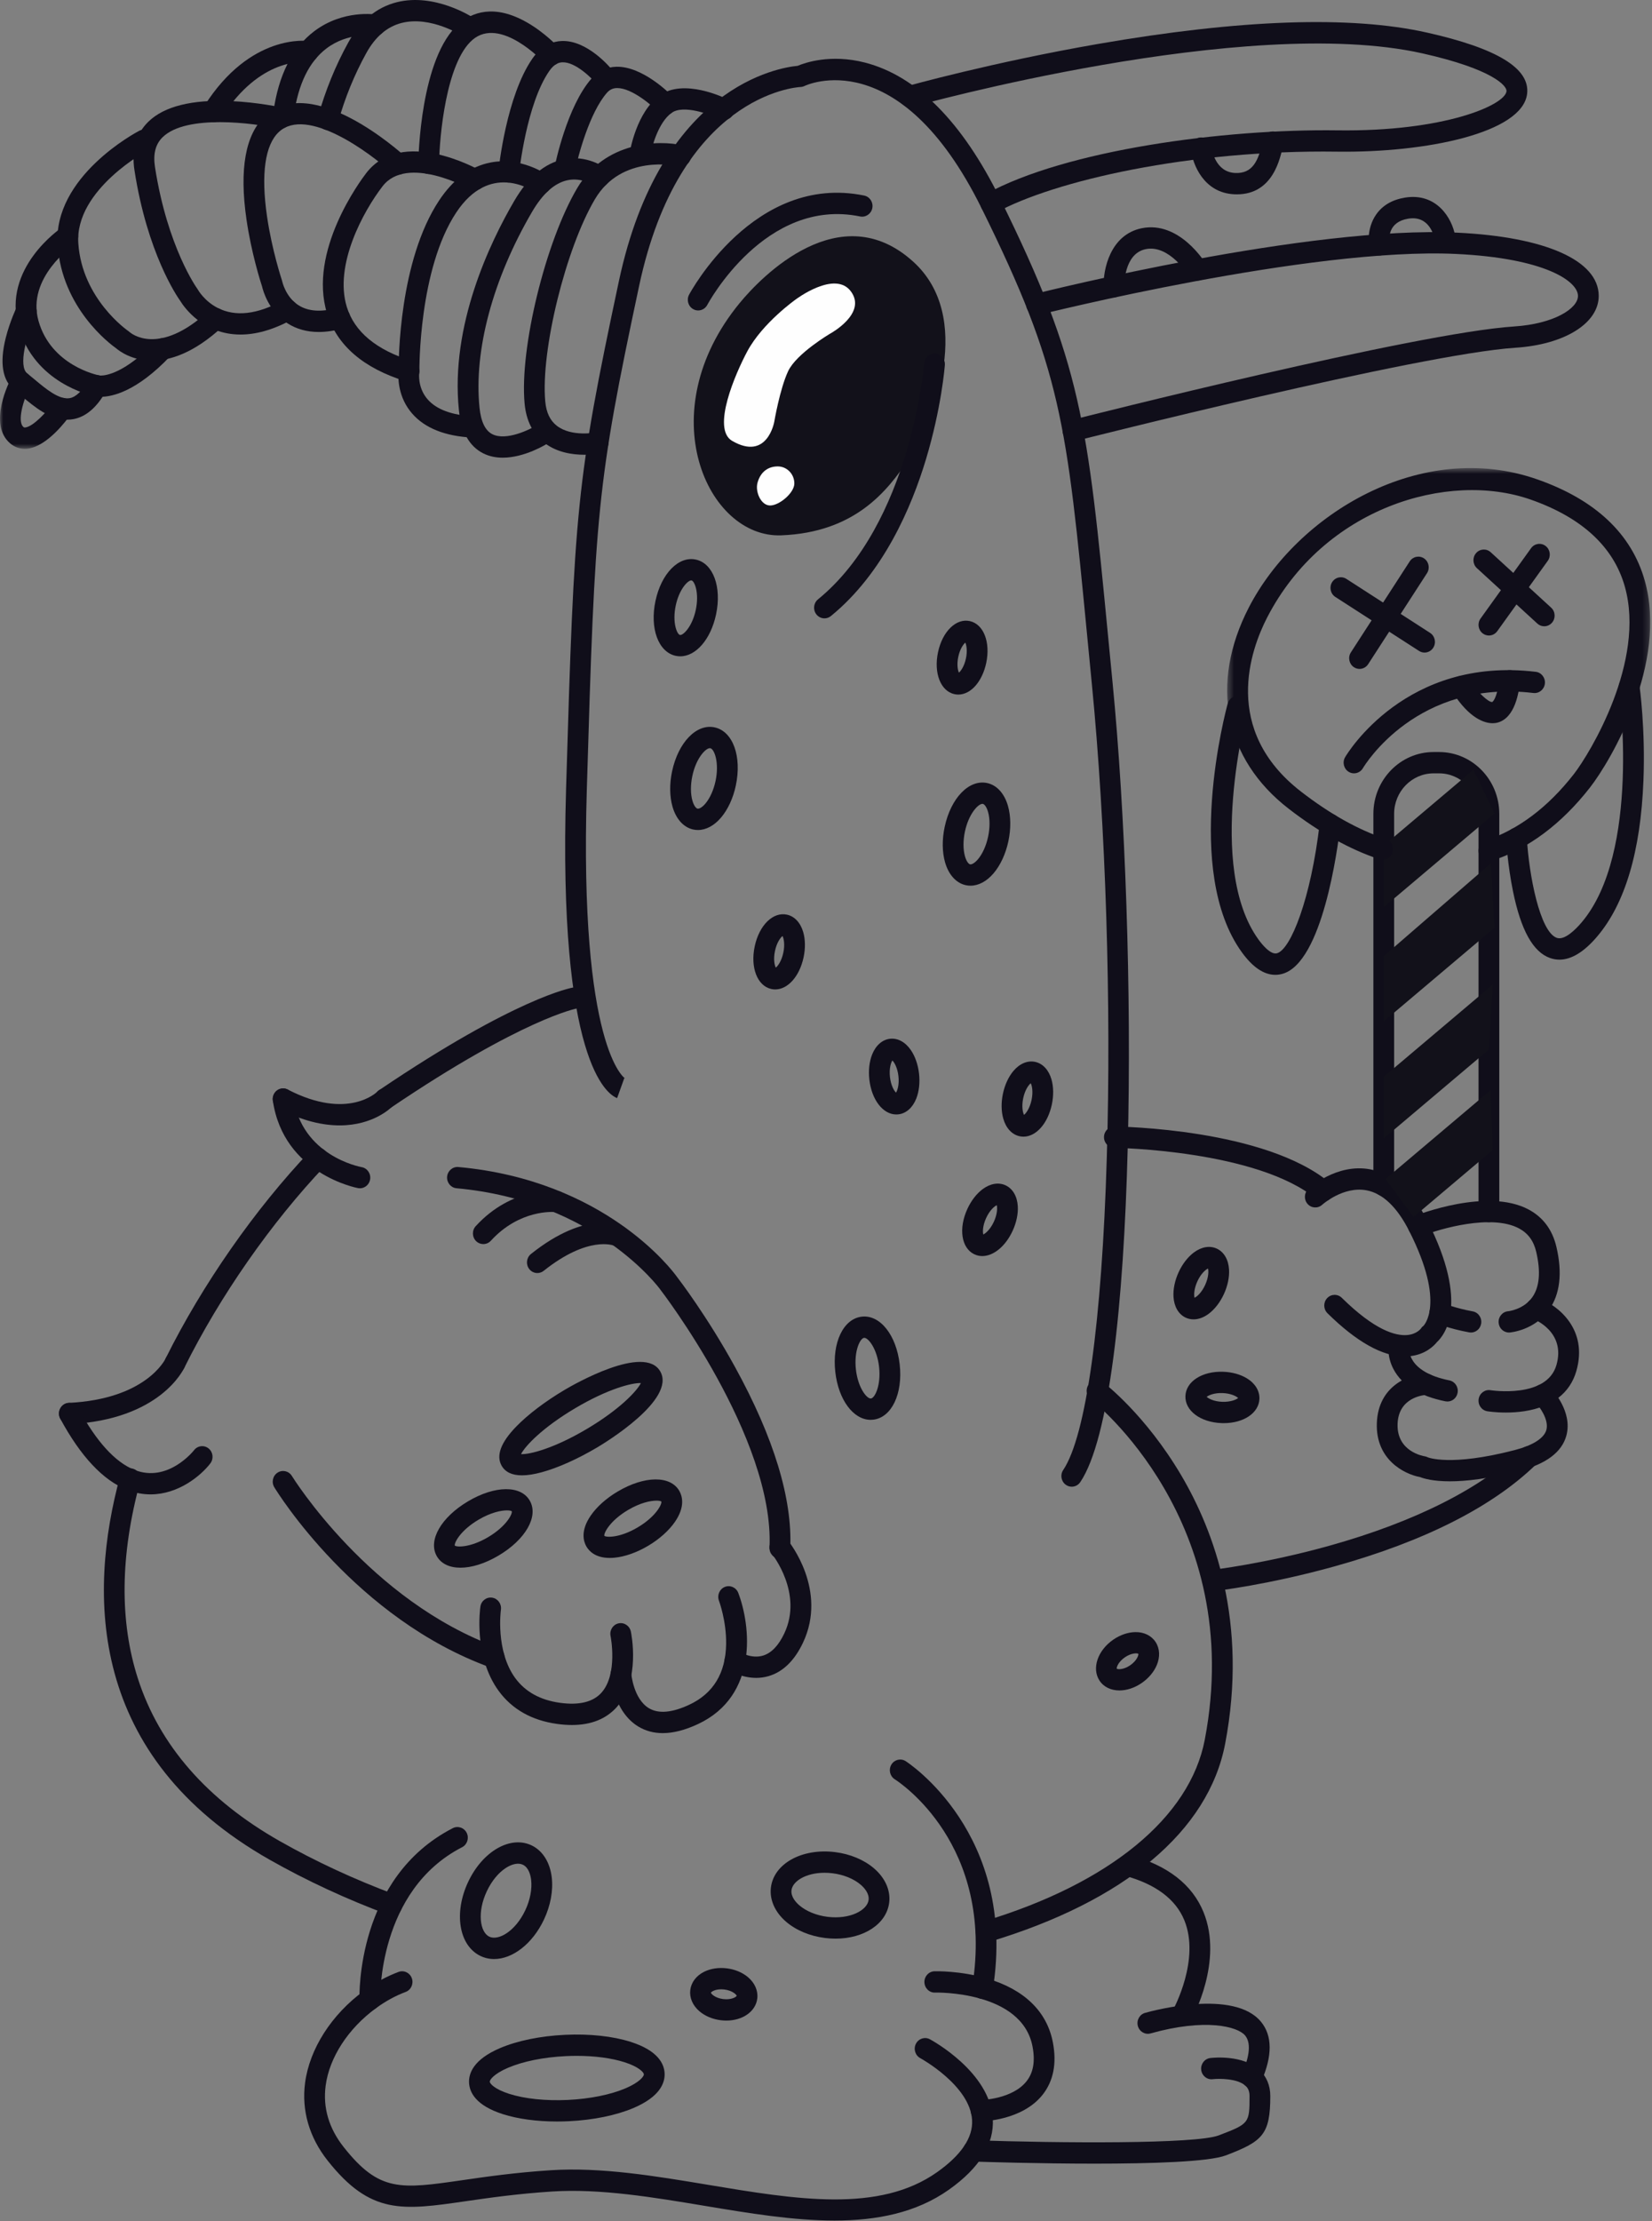 <?xml version="1.0" encoding="UTF-8"?> <svg xmlns="http://www.w3.org/2000/svg" xmlns:xlink="http://www.w3.org/1999/xlink" width="259px" height="348px" viewBox="0 0 259 348"><rect x="0" y="0" width="259" height="348" fill="#808080" stroke="none"/> <!-- Generator: Sketch 50.2 (55047) - http://www.bohemiancoding.com/sketch --> <title>Page 1</title> <desc>Created with Sketch.</desc> <defs> <polygon id="path-1" points="0 0.129 11.356 0.129 11.356 12.289 0 12.289"></polygon> <polygon id="path-3" points="0.423 0.611 66.751 0.611 66.751 62.228 0.423 62.228"></polygon> </defs> <g id="Page-1" stroke="none" stroke-width="1" fill="none" fill-rule="evenodd"> <g id="Project5_sketchy_sketch" transform="translate(-982, -4570)"> <g id="Page-1" transform="translate(982, 4570)"> <path d="M115.969,47.475 C119.334,43.383 131.7,30.578 143.192,41.018 C152.628,49.59 146.679,65.57 142.433,71.966 C139.183,76.862 134.082,83.432 122.477,83.878 C110.872,84.323 101.869,64.619 115.969,47.475" id="Fill-1" fill="#12111A"></path> <path d="M124.754,46.918 C124.754,46.918 130.936,42.242 133.431,45.694 C135.926,49.144 130.177,52.261 130.177,52.261 C130.177,52.261 124.863,55.379 123.561,58.161 C122.26,60.945 121.392,66.066 121.392,66.066 C121.392,66.066 120.327,72.301 114.776,69.072 C111.522,67.179 115.328,58.467 117.162,55.045 C119.548,50.592 124.754,46.918 124.754,46.918" id="Fill-3" fill="#FEFEFE"></path> <path d="M124.537,75.751 C124.537,77.226 122.179,79.202 120.742,79.202 C119.304,79.202 118.373,77.06 118.762,75.639 C119.25,73.859 120.497,73.079 121.934,73.079 C123.372,73.079 124.537,74.275 124.537,75.751" id="Fill-5" fill="#FEFEFE"></path> <path d="M129.259,96.886 C128.78,96.886 128.305,96.669 127.984,96.254 C127.426,95.532 127.543,94.482 128.246,93.908 C142.816,82.03 144.871,57.184 144.89,56.934 C144.961,56.015 145.744,55.325 146.639,55.401 C147.535,55.473 148.204,56.276 148.134,57.196 C148.114,57.465 147.602,63.894 145.174,71.958 C142.915,79.463 138.495,89.817 130.27,96.524 C129.971,96.767 129.614,96.886 129.259,96.886" id="Fill-7" fill="#100E1A"></path> <path d="M109.46,48.643 C109.2,48.643 108.935,48.579 108.691,48.443 C107.9,48.006 107.603,46.996 108.028,46.183 C108.129,45.992 118.232,27.101 135.486,30.641 C136.366,30.822 136.938,31.702 136.762,32.606 C136.585,33.511 135.724,34.096 134.847,33.917 C119.972,30.858 110.983,47.595 110.894,47.765 C110.599,48.325 110.039,48.643 109.46,48.643" id="Fill-9" fill="#100E1A"></path> <path d="M168.028,232.941 C167.709,232.941 167.387,232.845 167.105,232.645 C166.365,232.121 166.18,231.081 166.691,230.322 C170.267,225.01 172.758,207.153 173.524,181.33 C174.241,157.238 173.365,129.525 171.183,107.2 C170.94,104.714 170.712,102.352 170.494,100.103 C167.209,66.075 166.429,57.99 153.889,32.622 C140.937,6.42 126.304,13.389 126.155,13.462 C125.954,13.563 125.735,13.62 125.51,13.63 C124.746,13.67 106.555,14.965 100.205,44.78 C93.56,75.976 93.303,80.036 91.999,123.783 C90.791,164.278 97.928,168.933 98.001,168.976 C97.922,168.93 97.877,168.921 97.877,168.921 L96.752,172.055 C95.192,171.465 87.473,166.36 88.746,123.681 C90.059,79.646 90.319,75.558 97.026,44.067 C103.553,13.425 122.244,10.573 125.046,10.317 C126.187,9.834 130.219,8.418 135.6,9.804 C143.704,11.89 150.833,19.058 156.79,31.111 C169.606,57.038 170.481,66.091 173.733,99.773 C173.95,102.022 174.177,104.382 174.42,106.866 C178.425,147.833 178.453,218.725 169.368,232.22 C169.052,232.689 168.544,232.941 168.028,232.941" id="Fill-11" fill="#100E1A"></path> <path d="M130.824,347.921 C124.301,347.921 117.341,346.762 110.494,345.621 C102.422,344.276 94.075,342.886 86.571,343.371 C81.047,343.73 76.606,344.373 73.038,344.889 C63.101,346.329 58.112,347.05 51.366,338.528 C48.482,334.884 47.259,330.669 47.831,326.337 C48.533,321.026 51.975,315.643 57.041,311.939 C58.785,310.663 60.617,309.663 62.484,308.965 C63.328,308.651 64.263,309.096 64.569,309.963 C64.877,310.829 64.442,311.787 63.597,312.103 C62.005,312.698 60.435,313.558 58.929,314.659 C54.582,317.838 51.638,322.372 51.056,326.785 C50.602,330.229 51.555,333.47 53.892,336.422 C59.478,343.479 62.78,343.001 72.584,341.582 C76.207,341.057 80.717,340.404 86.366,340.038 C94.237,339.53 102.766,340.949 111.016,342.324 C124.797,344.621 137.814,346.789 146.932,340.331 C150.721,337.646 152.562,334.902 152.403,332.172 C152.088,326.758 144.358,322.519 144.28,322.476 C143.486,322.048 143.179,321.038 143.597,320.222 C144.015,319.407 144.995,319.093 145.791,319.519 C146.176,319.726 155.217,324.669 155.65,331.962 C155.886,335.942 153.575,339.683 148.78,343.079 C143.639,346.72 137.458,347.921 130.824,347.921" id="Fill-13" fill="#100E1A"></path> <path d="M153.821,332.376 C152.931,332.376 152.205,331.641 152.195,330.725 C152.184,329.804 152.903,329.049 153.799,329.037 C153.851,329.036 158.708,328.924 160.941,326.095 C162.011,324.739 162.318,322.958 161.878,320.651 C160.209,311.899 146.739,312.191 146.601,312.203 C145.712,312.253 144.954,311.504 144.928,310.582 C144.902,309.66 145.61,308.891 146.508,308.865 C146.671,308.86 150.549,308.76 154.729,309.986 C160.571,311.699 164.147,315.165 165.07,320.009 C165.7,323.309 165.157,326.069 163.458,328.212 C160.251,332.256 154.1,332.373 153.84,332.376 L153.821,332.376 Z" id="Fill-15" fill="#100E1A"></path> <path d="M154.041,313.194 C153.954,313.194 153.865,313.187 153.776,313.172 C152.889,313.022 152.289,312.163 152.434,311.253 C155.998,288.985 140.926,279.19 140.282,278.784 C139.518,278.302 139.278,277.274 139.746,276.489 C140.215,275.703 141.212,275.454 141.978,275.933 C142.154,276.043 159.574,287.243 155.645,311.795 C155.514,312.613 154.824,313.194 154.041,313.194" id="Fill-17" fill="#100E1A"></path> <path d="M60.331,173.876 C59.802,173.876 59.284,173.611 58.971,173.124 C58.477,172.354 58.684,171.318 59.435,170.811 C80.958,156.258 89.627,154.756 89.985,154.7 C90.873,154.559 91.704,155.184 91.841,156.095 C91.979,157.006 91.37,157.859 90.482,158 C90.408,158.013 81.958,159.581 61.225,173.6 C60.949,173.786 60.638,173.876 60.331,173.876" id="Fill-19" fill="#100E1A"></path> <path d="M27.451,215.204 C27.203,215.204 26.95,215.145 26.713,215.021 C25.913,214.602 25.595,213.596 26.003,212.774 C31.726,201.266 39.982,189.436 48.654,180.318 C49.282,179.657 50.312,179.645 50.955,180.289 C51.598,180.933 51.611,181.99 50.983,182.65 C42.53,191.537 34.481,203.071 28.902,214.293 C28.614,214.871 28.044,215.204 27.451,215.204" id="Fill-21" fill="#100E1A"></path> <path d="M61.447,300.115 C61.263,300.115 61.077,300.083 60.893,300.015 C54.331,297.573 48.074,294.675 42.298,291.401 C13.773,275.229 13.793,249.78 18.832,231.277 C19.074,230.388 19.973,229.869 20.837,230.119 C21.703,230.366 22.208,231.288 21.966,232.176 C18.837,243.665 18.724,254.049 21.632,263.041 C25.002,273.464 32.484,282.021 43.871,288.477 C49.499,291.668 55.599,294.493 62.002,296.875 C62.847,297.189 63.283,298.147 62.977,299.014 C62.737,299.693 62.113,300.115 61.447,300.115" id="Fill-23" fill="#100E1A"></path> <path d="M154.601,304.34 C153.896,304.34 153.248,303.866 153.041,303.137 C152.788,302.252 153.283,301.325 154.146,301.067 C173.894,295.146 186.555,284.765 188.884,272.585 C195.428,238.358 171.264,219.451 171.018,219.265 C170.298,218.714 170.148,217.669 170.682,216.929 C171.218,216.188 172.237,216.034 172.956,216.582 C173.225,216.786 179.609,221.697 185.188,231.149 C190.334,239.867 195.707,254.244 192.077,273.228 C189.467,286.873 176.321,297.897 155.058,304.271 C154.906,304.318 154.752,304.34 154.601,304.34" id="Fill-25" fill="#100E1A"></path> <path d="M57.984,314.969 C57.111,314.969 56.388,314.257 56.359,313.354 C56.334,312.575 55.914,294.179 70.99,286.441 C71.794,286.031 72.771,286.364 73.173,287.188 C73.575,288.014 73.249,289.016 72.446,289.429 C59.215,296.219 59.606,313.074 59.611,313.243 C59.641,314.165 58.937,314.937 58.039,314.968 C58.02,314.969 58.002,314.969 57.984,314.969" id="Fill-27" fill="#100E1A"></path> <path d="M122.269,244.223 C122.244,244.223 122.218,244.222 122.192,244.221 C121.295,244.178 120.601,243.396 120.643,242.475 C121.425,225.328 103.686,202.263 103.506,202.032 C103.493,202.014 103.479,201.994 103.465,201.976 C103.368,201.841 93.304,188.152 71.574,186.179 C70.68,186.097 70.019,185.287 70.097,184.368 C70.177,183.45 70.97,182.773 71.861,182.852 C94.836,184.938 105.388,199.029 106.071,199.976 C106.449,200.465 110.864,206.229 115.248,214.206 C121.34,225.288 124.248,234.852 123.893,242.631 C123.853,243.525 123.133,244.223 122.269,244.223" id="Fill-29" fill="#100E1A"></path> <path d="M77.485,261.38 C77.306,261.38 77.123,261.35 76.945,261.285 C55.767,253.637 43.519,233.872 43.008,233.035 C42.531,232.254 42.761,231.224 43.522,230.734 C44.283,230.245 45.287,230.48 45.764,231.261 C45.884,231.457 57.946,250.884 78.025,258.135 C78.872,258.441 79.317,259.394 79.019,260.264 C78.784,260.95 78.156,261.38 77.485,261.38" id="Fill-31" fill="#100E1A"></path> <path d="M89.66,270.278 C88.923,270.278 88.148,270.221 87.334,270.108 C83.362,269.555 80.28,267.814 78.177,264.931 C74.221,259.51 75.269,252.043 75.316,251.727 C75.45,250.816 76.278,250.186 77.168,250.327 C78.055,250.464 78.665,251.314 78.533,252.225 C78.524,252.289 77.651,258.657 80.792,262.944 C82.353,265.074 84.702,266.371 87.772,266.798 C90.78,267.218 92.973,266.685 94.291,265.22 C96.906,262.31 95.738,256.401 95.725,256.342 C95.533,255.441 96.089,254.551 96.967,254.354 C97.84,254.158 98.712,254.727 98.904,255.628 C98.969,255.938 100.476,263.263 96.683,267.484 C95.013,269.343 92.656,270.278 89.66,270.278" id="Fill-33" fill="#100E1A"></path> <path d="M103.906,271.55 C102.489,271.551 101.209,271.206 100.071,270.518 C96.191,268.169 95.744,262.724 95.726,262.494 C95.658,261.574 96.329,260.772 97.224,260.701 C98.121,260.633 98.902,261.321 98.971,262.24 C98.973,262.273 99.317,266.194 101.735,267.647 C103.238,268.55 105.376,268.362 108.09,267.089 C111.832,265.333 113.767,262.144 113.842,257.609 C113.901,253.985 112.73,250.833 112.718,250.802 C112.394,249.942 112.808,248.975 113.645,248.641 C114.48,248.307 115.422,248.731 115.749,249.588 C117.712,254.747 118.921,265.678 109.443,270.126 C107.42,271.075 105.569,271.55 103.906,271.55" id="Fill-35" fill="#100E1A"></path> <path d="M118.555,262.896 C116.217,262.896 114.432,261.768 114.339,261.707 C113.577,261.216 113.348,260.185 113.825,259.404 C114.303,258.624 115.306,258.386 116.068,258.878 C116.076,258.882 117.821,259.951 119.633,259.401 C120.941,259.004 122.063,257.835 122.964,255.924 C125.942,249.623 121.074,243.543 121.024,243.483 C120.447,242.775 120.538,241.722 121.226,241.13 C121.915,240.538 122.942,240.631 123.518,241.338 C123.775,241.653 129.778,249.157 125.893,257.382 C124.563,260.195 122.75,261.957 120.503,262.619 C119.829,262.817 119.173,262.896 118.555,262.896" id="Fill-37" fill="#100E1A"></path> <path d="M171.63,339.008 C162.843,339.008 154.308,338.738 152.565,338.68 C151.666,338.65 150.962,337.878 150.992,336.956 C151.021,336.034 151.805,335.309 152.67,335.341 C166.131,335.793 187.467,335.96 191.082,334.574 C195.858,332.744 195.903,332.686 195.903,328.402 C195.903,327.488 195.545,327.055 195.277,326.808 C193.982,325.623 191.047,325.666 190.123,325.774 C189.227,325.887 188.424,325.221 188.322,324.305 C188.22,323.389 188.861,322.561 189.754,322.457 C190.267,322.396 194.845,321.936 197.443,324.317 C198.564,325.343 199.157,326.756 199.157,328.402 C199.157,334.472 197.931,335.515 192.219,337.703 C189.527,338.735 180.452,339.008 171.63,339.008" id="Fill-39" fill="#100E1A"></path> <path d="M196.253,327.144 C196.029,327.144 195.803,327.097 195.586,326.996 C194.767,326.618 194.401,325.629 194.771,324.789 C195.608,322.879 196.363,320.312 195.204,318.92 C194.034,317.517 188.978,316.189 180.389,318.601 C179.521,318.846 178.628,318.32 178.391,317.432 C178.154,316.542 178.663,315.624 179.53,315.381 C180.942,314.984 193.434,311.657 197.676,316.75 C199.497,318.935 199.517,322.101 197.737,326.159 C197.466,326.778 196.873,327.144 196.253,327.144" id="Fill-41" fill="#100E1A"></path> <path d="M185.382,317.288 C185.108,317.288 184.831,317.218 184.577,317.069 C183.797,316.612 183.525,315.594 183.969,314.794 C184.023,314.694 188.188,307.007 185.683,300.882 C184.328,297.57 181.19,295.219 176.355,293.895 C175.487,293.657 174.971,292.742 175.202,291.851 C175.434,290.959 176.327,290.434 177.194,290.668 C183.061,292.274 186.928,295.282 188.69,299.607 C191.81,307.267 187.002,316.075 186.797,316.445 C186.497,316.986 185.947,317.288 185.382,317.288" id="Fill-43" fill="#100E1A"></path> <path d="M220.23,212.534 C216.754,212.534 212.685,210.259 208.117,205.758 C207.469,205.119 207.447,204.062 208.07,203.397 C208.693,202.731 209.723,202.711 210.371,203.349 C215.543,208.446 218.8,209.334 220.617,209.178 C222.104,209.053 222.748,208.191 222.775,208.154 C222.9,207.963 222.948,207.899 223.136,207.774 C223.132,207.775 226.775,204.383 220.925,192.857 C219.03,189.123 216.783,186.986 214.247,186.503 C210.602,185.815 207.321,188.738 207.289,188.768 C206.618,189.377 205.59,189.316 204.994,188.629 C204.399,187.942 204.454,186.891 205.121,186.277 C205.301,186.112 209.58,182.236 214.807,183.214 C218.393,183.882 221.422,186.608 223.81,191.313 C230.433,204.36 226.418,209.246 225.283,210.282 C224.827,210.854 223.502,212.221 221.07,212.489 C220.794,212.519 220.515,212.534 220.23,212.534" id="Fill-45" fill="#100E1A"></path> <path d="M207.433,188.264 C207.074,188.264 206.713,188.143 206.411,187.893 C197.123,180.185 174.915,179.846 174.692,179.844 C173.794,179.834 173.073,179.078 173.083,178.156 C173.093,177.24 173.82,176.505 174.709,176.505 L174.727,176.505 C175.685,176.515 198.3,176.867 208.457,185.296 C209.156,185.876 209.264,186.927 208.699,187.645 C208.378,188.053 207.907,188.264 207.433,188.264" id="Fill-47" fill="#100E1A"></path> <path d="M236.573,208.784 C235.733,208.784 235.019,208.119 234.954,207.243 C234.883,206.324 235.554,205.521 236.449,205.449 C236.462,205.448 238.874,205.198 240.246,203.234 C241.369,201.625 241.572,199.241 240.849,196.148 C240.45,194.435 239.571,193.234 238.163,192.477 C233.867,190.169 225.729,192.534 222.957,193.641 C222.117,193.975 221.176,193.549 220.851,192.69 C220.526,191.83 220.94,190.863 221.778,190.529 C222.242,190.344 233.198,186.038 239.673,189.519 C241.93,190.732 243.391,192.701 244.015,195.37 C244.973,199.474 244.583,202.791 242.857,205.227 C240.585,208.434 236.859,208.766 236.702,208.778 C236.659,208.782 236.616,208.784 236.573,208.784" id="Fill-49" fill="#100E1A"></path> <path d="M236.092,221.322 C234.437,221.322 233.249,221.132 233.174,221.119 C232.286,220.974 231.682,220.118 231.823,219.208 C231.965,218.297 232.801,217.674 233.686,217.822 C233.773,217.835 242.495,219.173 244.018,213.877 C245.52,208.649 240.513,206.701 240.299,206.621 C239.455,206.304 239.021,205.345 239.33,204.479 C239.639,203.613 240.572,203.169 241.417,203.485 C244.22,204.538 249.024,208.262 247.138,214.823 C246.148,218.267 243.339,220.44 239.014,221.108 C237.974,221.269 236.968,221.322 236.092,221.322" id="Fill-51" fill="#100E1A"></path> <path d="M230.612,208.784 C230.517,208.784 230.421,208.775 230.325,208.758 C227.144,208.175 225.173,207.327 225.091,207.291 C224.264,206.932 223.876,205.951 224.227,205.102 C224.578,204.255 225.531,203.857 226.357,204.215 C226.374,204.222 228.104,204.958 230.897,205.47 C231.781,205.632 232.37,206.499 232.212,207.407 C232.071,208.216 231.385,208.784 230.612,208.784" id="Fill-53" fill="#100E1A"></path> <path d="M226.925,219.593 C226.821,219.593 226.716,219.583 226.611,219.563 C222.559,218.75 219.825,217.064 218.485,214.55 C217.41,212.535 217.695,210.751 217.731,210.555 C217.898,209.648 218.748,209.051 219.631,209.222 C220.506,209.391 221.083,210.248 220.934,211.144 C220.906,211.354 220.536,214.941 227.235,216.284 C228.116,216.462 228.692,217.338 228.519,218.243 C228.368,219.041 227.687,219.593 226.925,219.593" id="Fill-55" fill="#100E1A"></path> <path d="M227.304,232.097 C224.674,232.097 223.243,231.672 222.654,231.439 C220.094,230.962 215.652,228.657 215.861,222.97 C216.077,217.082 220.955,215.327 223.503,215.22 C224.417,215.191 225.158,215.9 225.195,216.821 C225.231,217.743 224.532,218.52 223.635,218.557 C223.196,218.581 219.266,218.915 219.112,223.095 C218.952,227.452 223.169,228.145 223.349,228.172 C223.524,228.199 223.694,228.255 223.852,228.338 C223.856,228.338 227.355,229.827 237.478,227.203 C240.327,226.464 242.09,225.339 242.441,224.034 C242.878,222.411 241.311,220.333 240.728,219.733 C240.093,219.08 240.094,218.023 240.73,217.372 C241.365,216.72 242.396,216.721 243.031,217.374 C243.398,217.752 246.588,221.172 245.577,224.924 C244.881,227.51 242.424,229.366 238.275,230.441 C233.346,231.718 229.789,232.097 227.304,232.097" id="Fill-57" fill="#100E1A"></path> <path d="M190.117,249.316 C189.299,249.316 188.594,248.685 188.502,247.83 C188.403,246.914 189.046,246.089 189.94,245.987 C190.022,245.977 198.342,245.009 208.488,242.17 C221.789,238.449 232.189,233.219 238.566,227.044 C239.22,226.412 240.25,226.442 240.866,227.113 C241.483,227.784 241.453,228.841 240.8,229.474 C233.93,236.125 223.33,241.485 209.295,245.406 C198.912,248.306 190.645,249.267 190.298,249.306 C190.237,249.313 190.177,249.316 190.117,249.316" id="Fill-59" fill="#100E1A"></path> <path d="M53.252,176.331 C50.656,176.331 47.454,175.664 43.653,173.696 C42.851,173.282 42.529,172.277 42.934,171.453 C43.338,170.63 44.316,170.299 45.119,170.715 C54.583,175.614 59.129,171.077 59.174,171.03 C59.807,170.375 60.836,170.37 61.475,171.02 C62.113,171.669 62.118,172.726 61.485,173.381 C61.317,173.555 58.546,176.331 53.252,176.331" id="Fill-61" fill="#100E1A"></path> <path d="M56.427,186.185 C56.336,186.185 56.244,186.177 56.151,186.161 C56.034,186.141 44.45,183.979 42.777,172.451 C42.644,171.54 43.258,170.69 44.146,170.554 C45.039,170.421 45.864,171.047 45.995,171.96 C47.317,181.066 56.321,182.8 56.703,182.87 C57.586,183.03 58.179,183.893 58.026,184.801 C57.888,185.613 57.203,186.185 56.427,186.185" id="Fill-63" fill="#100E1A"></path> <path d="M10.871,223.144 C10.009,223.144 9.29,222.449 9.247,221.556 C9.203,220.635 9.896,219.851 10.793,219.807 C22.84,219.204 25.859,213.083 25.982,212.823 C26.37,211.999 27.336,211.641 28.143,212.03 C28.95,212.421 29.304,213.396 28.933,214.228 C28.784,214.563 25.118,222.434 10.952,223.142 C10.925,223.144 10.898,223.144 10.871,223.144" id="Fill-65" fill="#100E1A"></path> <path d="M20.46,233.524 C20.263,233.524 20.064,233.486 19.869,233.409 C16.136,231.915 12.631,228.171 9.45,222.285 C9.014,221.478 9.297,220.461 10.084,220.014 C10.869,219.567 11.859,219.858 12.295,220.664 C15.098,225.853 18.044,229.093 21.051,230.297 C21.888,230.633 22.303,231.601 21.976,232.46 C21.725,233.12 21.111,233.524 20.46,233.524" id="Fill-67" fill="#100E1A"></path> <path d="M23.608,234.145 C22.416,234.145 21.162,233.927 19.869,233.409 C19.032,233.074 18.618,232.105 18.944,231.246 C19.271,230.387 20.214,229.962 21.052,230.297 C26.337,232.414 30.38,227.275 30.421,227.223 C30.979,226.5 32.001,226.377 32.706,226.95 C33.411,227.521 33.53,228.571 32.972,229.295 C31.476,231.237 27.955,234.145 23.608,234.145" id="Fill-69" fill="#100E1A"></path> <path d="M168.217,69.146 C167.486,69.146 166.822,68.637 166.639,67.877 C166.423,66.981 166.956,66.076 167.828,65.855 C170.031,65.295 221.971,52.151 237.395,51.151 C243.591,50.75 247.409,48.349 247.393,46.354 C247.375,44.081 242.278,40.458 228.311,39.791 C205.449,38.7 163.324,49.218 162.901,49.325 C162.027,49.542 161.148,48.996 160.934,48.1 C160.72,47.205 161.254,46.3 162.126,46.08 C163.87,45.642 205.115,35.338 228.462,36.455 C242.308,37.116 250.603,40.806 250.647,46.326 C250.682,50.63 245.317,53.984 237.6,54.485 C222.465,55.466 169.145,68.961 168.609,69.097 C168.477,69.13 168.346,69.146 168.217,69.146" id="Fill-71" fill="#100E1A"></path> <path d="M155.341,33.536 C154.761,33.536 154.199,33.216 153.906,32.655 C153.482,31.842 153.78,30.83 154.571,30.394 C167.071,23.519 191.757,20.175 209.7,20.423 C226.371,20.649 235.944,16.494 236.19,14.292 C236.28,13.485 234.086,10.847 222.997,8.361 C195.4,2.174 143.575,16.579 143.055,16.725 C142.186,16.968 141.293,16.444 141.056,15.555 C140.819,14.666 141.329,13.747 142.196,13.503 C142.327,13.467 155.568,9.766 172.098,6.896 C194.388,3.026 211.748,2.421 223.69,5.099 C234.721,7.571 239.867,10.703 239.423,14.672 C238.733,20.835 223.558,23.949 209.655,23.762 C186.534,23.432 165.202,28.336 156.108,33.338 C155.864,33.472 155.6,33.536 155.341,33.536" id="Fill-73" fill="#100E1A"></path> <path d="M91.6,71.251 C89.801,71.251 87.357,70.916 85.391,69.419 C83.554,68.02 82.496,65.934 82.246,63.218 C81.448,54.561 85.537,37.842 90.501,29.463 C94.844,22.134 103.239,21.891 107.072,22.787 C107.948,22.992 108.496,23.887 108.297,24.787 C108.098,25.684 107.228,26.247 106.351,26.044 C105.966,25.957 97.472,24.125 93.281,31.198 C88.687,38.953 84.752,54.953 85.485,62.903 C85.646,64.655 86.246,65.907 87.32,66.728 C89.634,68.502 93.411,67.764 93.449,67.756 C94.327,67.579 95.185,68.163 95.361,69.066 C95.537,69.969 94.97,70.847 94.092,71.03 C93.999,71.049 92.993,71.251 91.6,71.251" id="Fill-75" fill="#100E1A"></path> <path d="M78.82,71.712 C77.779,71.712 76.732,71.521 75.758,71.031 C73.577,69.933 72.294,67.647 71.944,64.237 C70.584,50.981 76.8,38.021 80.627,31.475 C82.795,27.765 85.393,25.573 88.348,24.961 C92.021,24.199 94.802,26.249 94.919,26.337 C95.644,26.881 95.802,27.926 95.271,28.671 C94.743,29.411 93.732,29.574 93.007,29.039 C92.914,28.972 91.186,27.757 88.949,28.244 C86.944,28.677 85.083,30.343 83.416,33.194 C77.261,43.723 74.259,54.911 75.18,63.887 C75.404,66.077 76.08,67.471 77.187,68.031 C79.351,69.126 83.065,67.323 84.313,66.536 C85.078,66.056 86.079,66.299 86.551,67.083 C87.022,67.867 86.785,68.894 86.022,69.378 C85.553,69.676 82.22,71.712 78.82,71.712" id="Fill-77" fill="#100E1A"></path> <path d="M73.386,68.515 C73.341,68.515 73.296,68.513 73.25,68.51 C69.116,68.158 66.092,66.761 64.259,64.358 C62.261,61.74 62.42,58.807 62.498,58.068 C62.488,56.438 62.562,40.861 68.855,31.393 C71.075,28.055 73.789,26.059 76.925,25.458 C81.667,24.551 85.552,27.25 85.715,27.365 C86.455,27.888 86.642,28.928 86.132,29.688 C85.624,30.445 84.615,30.638 83.876,30.12 C83.159,29.622 76.722,25.485 71.543,33.276 C65.621,42.183 65.751,57.981 65.753,58.14 C65.753,58.236 65.747,58.332 65.732,58.427 C65.722,58.499 65.457,60.546 66.85,62.337 C68.107,63.955 70.35,64.911 73.518,65.18 C74.414,65.257 75.08,66.063 75.006,66.983 C74.935,67.855 74.224,68.515 73.386,68.515" id="Fill-79" fill="#100E1A"></path> <path d="M64.126,59.832 C63.972,59.832 63.814,59.809 63.659,59.761 C56.977,57.704 52.808,54.114 51.268,49.091 C48.284,39.365 56.482,28.337 57.427,27.111 C62.99,19.896 74.725,26.404 75.221,26.684 C76.009,27.129 76.296,28.144 75.863,28.953 C75.429,29.76 74.442,30.055 73.654,29.611 C73.557,29.556 63.838,24.177 59.979,29.184 C56.948,33.115 52.357,41.521 54.371,48.088 C55.568,51.991 59.007,54.842 64.593,56.562 C65.454,56.827 65.943,57.759 65.684,58.642 C65.473,59.365 64.826,59.832 64.126,59.832" id="Fill-81" fill="#100E1A"></path> <path d="M49.971,52.017 C48.129,52.017 46.492,51.565 45.077,50.661 C42.133,48.781 41.244,45.571 41.084,44.878 C40.853,44.176 39.405,39.638 38.642,34.381 C37.495,26.475 38.478,21.024 41.564,18.179 C48.962,11.357 62.87,23.932 63.459,24.47 C64.129,25.084 64.189,26.138 63.591,26.827 C62.993,27.516 61.965,27.576 61.294,26.963 C57.887,23.85 48.09,16.648 43.738,20.663 C41.548,22.683 40.898,27.257 41.861,33.889 C42.629,39.189 44.174,43.834 44.19,43.88 C44.213,43.951 44.232,44.023 44.246,44.098 C44.25,44.111 44.778,46.556 46.825,47.843 C48.338,48.796 50.371,48.931 52.871,48.246 C53.741,48.008 54.631,48.537 54.862,49.428 C55.094,50.319 54.579,51.235 53.711,51.472 C52.385,51.836 51.137,52.017 49.971,52.017" id="Fill-83" fill="#100E1A"></path> <path d="M37.711,52.419 C31.784,52.42 28.803,48.025 28.292,47.194 C27.728,46.408 23.102,39.647 21.088,26.724 C20.589,23.525 21.325,20.944 23.276,19.055 C25.753,16.655 30.099,15.574 36.185,15.838 C40.521,16.028 44.154,16.839 44.307,16.874 C45.184,17.072 45.739,17.962 45.546,18.862 C45.354,19.763 44.485,20.331 43.608,20.135 C39.837,19.287 29.231,17.875 25.508,21.485 C24.373,22.585 23.978,24.126 24.301,26.196 C26.261,38.774 30.885,45.177 30.932,45.24 C30.978,45.303 31.021,45.372 31.059,45.44 C31.063,45.447 32.052,47.187 34.131,48.247 C36.909,49.663 40.328,49.276 44.295,47.1 C45.087,46.666 46.073,46.972 46.496,47.786 C46.92,48.599 46.621,49.611 45.829,50.045 C42.674,51.776 39.976,52.419 37.711,52.419" id="Fill-85" fill="#100E1A"></path> <path d="M23.857,56.503 C20.704,56.503 18.736,55.02 18.237,54.595 C17.258,53.906 9.699,48.277 9.032,38.349 C8.316,27.685 21.275,20.782 21.827,20.494 C22.627,20.075 23.607,20.402 24.015,21.224 C24.423,22.045 24.105,23.05 23.305,23.469 C23.19,23.529 11.71,29.661 12.278,38.12 C12.867,46.877 20.045,51.819 20.117,51.868 C20.192,51.918 20.262,51.975 20.328,52.036 C20.493,52.184 24.882,55.946 32.724,48.695 C33.393,48.077 34.421,48.133 35.022,48.818 C35.624,49.503 35.57,50.559 34.902,51.176 C30.415,55.325 26.665,56.503 23.857,56.503" id="Fill-87" fill="#100E1A"></path> <path d="M15.806,62.173 C15.35,62.173 15.035,62.12 14.874,62.083 C14.127,61.932 5.381,59.98 2.91,51.21 C0.328,42.043 9.356,35.873 9.742,35.615 C10.494,35.112 11.502,35.329 11.994,36.101 C12.484,36.873 12.273,37.906 11.522,38.41 C11.42,38.481 4.13,43.515 6.036,50.282 C7.998,57.246 15.208,58.748 15.514,58.809 C15.593,58.824 15.552,58.807 15.628,58.836 C15.632,58.832 15.684,58.844 15.807,58.844 C16.55,58.844 19.583,58.509 24.358,53.483 C24.985,52.823 26.015,52.809 26.658,53.453 C27.302,54.098 27.315,55.154 26.688,55.815 C21.396,61.384 17.556,62.173 15.806,62.173" id="Fill-89" fill="#100E1A"></path> <path d="M10.526,65.759 C7.799,65.759 5.381,63.731 3.395,62.065 C3.012,61.744 2.643,61.434 2.291,61.156 C0.374,59.649 -0.092,56.876 0.905,52.917 C1.556,50.332 2.617,48.113 2.662,48.021 C3.059,47.194 4.033,46.854 4.839,47.262 C5.645,47.67 5.976,48.671 5.58,49.498 C4.115,52.554 2.845,57.385 4.27,58.507 C4.647,58.803 5.043,59.135 5.454,59.479 C7.162,60.911 9.288,62.693 10.948,62.379 C11.92,62.195 12.879,61.266 13.799,59.619 C14.246,58.819 15.24,58.542 16.02,59 C16.799,59.459 17.069,60.48 16.622,61.279 C15.204,63.818 13.495,65.293 11.539,65.664 C11.197,65.729 10.859,65.759 10.526,65.759" id="Fill-91" fill="#100E1A"></path> <g id="Group-95" transform="translate(0, 58.033)"> <mask id="mask-2" fill="white"> <use xlink:href="#path-1"></use> </mask> <g id="Clip-94"></g> <path d="M3.89,12.289 C3.037,12.289 2.249,11.997 1.588,11.431 C-1.94,8.414 1.453,1.75 1.852,1 C2.282,0.19 3.269,-0.109 4.06,0.333 C4.848,0.774 5.139,1.788 4.71,2.597 C3.645,4.612 2.663,8.003 3.671,8.865 C3.743,8.927 3.804,8.967 3.983,8.942 C5.225,8.782 7.359,6.493 8.41,4.997 C8.936,4.248 9.952,4.079 10.681,4.619 C11.41,5.159 11.575,6.202 11.049,6.95 C10.476,7.767 7.46,11.858 4.391,12.256 C4.222,12.278 4.054,12.289 3.89,12.289" id="Fill-93" fill="#100E1A" mask="url(#mask-2)"></path> </g> <path d="M193.921,30.45 C193.782,30.45 193.641,30.447 193.496,30.44 C188.71,30.212 186.963,25.731 186.707,23.393 C186.607,22.476 187.25,21.65 188.143,21.547 C189.041,21.447 189.837,22.101 189.94,23.013 C189.989,23.423 190.507,26.954 193.647,27.104 C196.372,27.227 197.337,25.222 197.995,21.933 C198.176,21.03 199.035,20.447 199.916,20.634 C200.796,20.819 201.364,21.701 201.183,22.605 C200.749,24.774 199.613,30.45 193.921,30.45" id="Fill-96" fill="#100E1A"></path> <path d="M174.645,46.587 C173.772,46.587 173.051,45.877 173.021,44.974 C172.928,42.231 174.058,36.775 178.99,35.762 C184.911,34.552 188.943,41.144 189.111,41.426 C189.581,42.212 189.342,43.24 188.577,43.723 C187.813,44.206 186.81,43.962 186.339,43.175 C186.312,43.129 183.323,38.278 179.628,39.037 C176.142,39.753 176.271,44.809 176.272,44.859 C176.303,45.781 175.6,46.554 174.702,46.586 C174.683,46.587 174.664,46.587 174.645,46.587" id="Fill-98" fill="#100E1A"></path> <path d="M216.244,40.043 C215.467,40.043 214.781,39.475 214.646,38.662 C214.599,38.376 214.224,35.803 215.756,33.606 C216.751,32.18 218.268,31.291 220.268,30.964 C225.175,30.157 227.667,34.135 228.147,37.002 C228.298,37.912 227.704,38.775 226.819,38.931 C225.931,39.086 225.092,38.477 224.94,37.568 C224.825,36.929 224.073,33.718 220.78,34.262 C217.611,34.781 217.74,37.34 217.856,38.112 C217.99,39.018 217.39,39.874 216.509,40.021 C216.42,40.036 216.332,40.043 216.244,40.043" id="Fill-100" fill="#100E1A"></path> <path d="M100.353,25.784 C100.264,25.784 100.175,25.776 100.084,25.761 C99.198,25.609 98.599,24.75 98.746,23.84 C98.787,23.586 99.793,17.597 103.395,14.97 C107.166,12.22 113.509,15.276 114.221,15.633 C115.027,16.04 115.361,17.039 114.966,17.868 C114.571,18.695 113.598,19.038 112.791,18.634 C111.436,17.957 107.146,16.33 105.279,17.693 C103.196,19.212 102.174,23.04 101.956,24.387 C101.824,25.204 101.134,25.784 100.353,25.784" id="Fill-102" fill="#100E1A"></path> <path d="M88.558,28.13 C88.449,28.13 88.34,28.119 88.23,28.096 C87.349,27.911 86.782,27.028 86.962,26.125 C87.039,25.741 88.886,16.667 92.752,12.288 C93.779,11.126 95.123,10.494 96.639,10.459 C100.742,10.366 105.02,14.665 105.493,15.156 C106.125,15.812 106.12,16.869 105.482,17.518 C104.843,18.167 103.815,18.162 103.182,17.508 C102.242,16.538 99.068,13.798 96.775,13.798 C96.753,13.798 96.731,13.798 96.708,13.798 C96.082,13.813 95.592,14.046 95.163,14.53 C92.445,17.609 90.623,24.428 90.15,26.795 C89.992,27.586 89.315,28.13 88.558,28.13" id="Fill-104" fill="#100E1A"></path> <path d="M79.773,28.612 C79.716,28.612 79.66,28.609 79.602,28.602 C78.708,28.507 78.059,27.686 78.153,26.768 C78.201,26.293 79.383,15.069 83.467,9.184 C84.988,6.993 86.798,6.475 88.049,6.427 C92.06,6.255 95.671,10.568 96.069,11.059 C96.645,11.767 96.551,12.82 95.861,13.41 C95.172,14.001 94.147,13.905 93.571,13.199 C92.821,12.281 90.212,9.675 88.169,9.764 C87.679,9.784 86.933,9.946 86.118,11.122 C82.525,16.298 81.4,27.008 81.389,27.115 C81.302,27.973 80.595,28.612 79.773,28.612" id="Fill-106" fill="#100E1A"></path> <path d="M67.214,27.267 L67.192,27.267 C66.294,27.255 65.575,26.499 65.587,25.576 C65.595,24.901 65.859,8.972 71.973,3.698 C73.965,1.98 77.427,0.552 82.611,3.509 C85.445,5.125 87.509,7.352 87.595,7.446 C88.212,8.117 88.182,9.174 87.529,9.807 C86.877,10.44 85.847,10.411 85.23,9.74 C85.141,9.644 78.426,2.493 74.066,6.255 C69.937,9.817 68.894,21.44 68.841,25.619 C68.828,26.533 68.103,27.267 67.214,27.267" id="Fill-108" fill="#100E1A"></path> <path d="M51.433,20.389 C51.284,20.389 51.134,20.368 50.983,20.324 C50.119,20.069 49.621,19.144 49.868,18.258 C51.011,14.18 52.603,10.276 54.603,6.657 C56.473,3.274 59.027,1.153 62.197,0.351 C68.146,-1.153 74.017,2.658 74.264,2.821 C75.02,3.319 75.239,4.352 74.752,5.128 C74.267,5.903 73.262,6.128 72.506,5.631 C72.433,5.583 67.525,2.433 62.96,3.598 C60.7,4.174 58.841,5.758 57.434,8.305 C55.56,11.696 54.067,15.355 52.996,19.18 C52.791,19.912 52.14,20.389 51.433,20.389" id="Fill-110" fill="#100E1A"></path> <path d="M44.469,19.479 C44.393,19.479 44.317,19.474 44.239,19.462 C43.35,19.333 42.731,18.487 42.857,17.574 C43.66,11.765 45.818,7.497 49.273,4.887 C53.803,1.465 58.858,2.262 59.072,2.296 C59.959,2.444 60.561,3.302 60.417,4.212 C60.274,5.12 59.444,5.738 58.557,5.593 C58.493,5.585 54.561,5.013 51.164,7.606 C48.462,9.667 46.75,13.178 46.078,18.044 C45.963,18.877 45.267,19.479 44.469,19.479" id="Fill-112" fill="#100E1A"></path> <path d="M33.403,19.157 C33.098,19.157 32.79,19.068 32.515,18.885 C31.763,18.38 31.551,17.346 32.042,16.574 C39.278,5.193 48.152,6.385 48.525,6.44 C49.414,6.574 50.03,7.422 49.899,8.335 C49.769,9.243 48.953,9.871 48.064,9.747 C47.741,9.704 40.793,8.92 34.767,18.399 C34.455,18.89 33.934,19.157 33.403,19.157" id="Fill-114" fill="#100E1A"></path> <path d="M233.43,191.497 C232.531,191.497 231.803,190.75 231.803,189.827 L231.803,127.517 C231.803,124.018 229.03,121.171 225.621,121.171 L224.754,121.171 C221.345,121.171 218.571,124.018 218.571,127.517 L218.571,185.75 C218.571,186.672 217.843,187.42 216.945,187.42 C216.046,187.42 215.318,186.672 215.318,185.75 L215.318,127.517 C215.318,122.176 219.551,117.831 224.754,117.831 L225.621,117.831 C230.824,117.831 235.057,122.176 235.057,127.517 L235.057,189.827 C235.057,190.75 234.329,191.497 233.43,191.497" id="Fill-116" fill="#100E1A"></path> <polyline id="Fill-118" fill="#12111A" points="216.944 132.483 231.008 120.6 234.312 127.469 216.944 142.144"></polyline> <polyline id="Fill-120" fill="#12111A" points="216.944 149.808 233.755 135.254 234.312 145.359 216.944 160.034"></polyline> <polyline id="Fill-122" fill="#12111A" points="216.944 168.711 234.026 154.278 233.43 164.442 216.944 178.372"></polyline> <polyline id="Fill-124" fill="#12111A" points="217.227 184.726 233.726 170.785 234.026 180.193 221.602 190.69"></polyline> <g id="Group-128" transform="translate(191.972, 72.727)"> <mask id="mask-4" fill="white"> <use xlink:href="#path-3"></use> </mask> <g id="Clip-127"></g> <path d="M41.458,62.228 C40.773,62.228 40.136,61.781 39.912,61.076 C39.633,60.199 40.099,59.257 40.953,58.97 C46.062,57.257 50.704,53.766 54.75,48.595 C57.284,45.355 66.073,30.868 62.765,19.172 C61.006,12.95 56.041,8.367 48.008,5.55 C35.071,1.012 15.595,6.783 6.694,24.019 C4.121,29 -0.509,41.631 12.014,51.313 C16.544,54.815 21.009,57.308 25.285,58.723 C26.14,59.006 26.61,59.947 26.334,60.825 C26.058,61.703 25.143,62.184 24.286,61.902 C19.665,60.373 14.876,57.707 10.056,53.98 C-0.02,46.19 -2.352,34.405 3.819,22.455 C11.374,7.825 30.817,-4.009 49.061,2.39 C58.155,5.579 63.818,10.913 65.89,18.241 C69.527,31.101 60.675,46.356 57.287,50.686 C52.839,56.371 47.684,60.226 41.963,62.145 C41.796,62.201 41.626,62.228 41.458,62.228" id="Fill-126" fill="#100E1A" mask="url(#mask-4)"></path> </g> <path d="M212.279,121.169 C211.992,121.169 211.7,121.091 211.437,120.927 C210.67,120.449 210.424,119.425 210.888,118.637 C211.269,117.991 220.449,102.834 240.777,105.263 C241.669,105.37 242.308,106.199 242.204,107.115 C242.1,108.032 241.297,108.683 240.4,108.581 C222.206,106.402 214.011,119.797 213.671,120.369 C213.364,120.884 212.828,121.169 212.279,121.169" id="Fill-129" fill="#100E1A"></path> <path d="M242.106,98.127 C241.72,98.127 241.334,97.988 241.023,97.703 L231.549,89.02 C230.879,88.405 230.821,87.35 231.419,86.662 C232.017,85.973 233.046,85.914 233.716,86.528 L243.19,95.212 C243.86,95.826 243.918,96.882 243.32,97.57 C242.999,97.939 242.553,98.127 242.106,98.127" id="Fill-131" fill="#100E1A"></path> <path d="M233.429,99.574 C233.093,99.574 232.755,99.468 232.465,99.248 C231.741,98.701 231.587,97.655 232.121,96.913 L240.039,85.892 C240.572,85.149 241.59,84.992 242.313,85.539 C243.037,86.087 243.19,87.133 242.657,87.875 L234.74,98.896 C234.42,99.339 233.928,99.574 233.429,99.574" id="Fill-133" fill="#100E1A"></path> <path d="M223.342,102.246 C223.046,102.246 222.747,102.164 222.478,101.991 L209.354,93.53 C208.594,93.039 208.364,92.008 208.842,91.227 C209.32,90.446 210.323,90.211 211.085,90.702 L224.209,99.162 C224.97,99.653 225.199,100.683 224.721,101.464 C224.413,101.969 223.883,102.246 223.342,102.246" id="Fill-135" fill="#100E1A"></path> <path d="M213.147,104.807 C212.837,104.807 212.525,104.717 212.248,104.528 C211.5,104.017 211.295,102.981 211.793,102.213 L221.012,87.963 C221.51,87.195 222.52,86.986 223.267,87.496 C224.016,88.006 224.22,89.043 223.723,89.811 L214.504,104.06 C214.191,104.544 213.673,104.807 213.147,104.807" id="Fill-137" fill="#100E1A"></path> <path d="M234.025,113.316 C232.796,113.316 230.43,112.657 227.756,108.493 C227.262,107.723 227.47,106.688 228.22,106.18 C228.969,105.674 229.978,105.885 230.473,106.654 C231.706,108.565 233.442,110.103 233.961,109.989 C233.967,109.987 234.691,109.581 235.071,106.469 C235.182,105.554 235.992,104.906 236.887,105.019 C237.779,105.133 238.411,105.968 238.299,106.883 C238.129,108.284 237.609,112.546 234.699,113.242 C234.547,113.278 234.318,113.316 234.025,113.316" id="Fill-139" fill="#100E1A"></path> <path d="M244.489,150.36 C243.989,150.36 243.498,150.275 243.013,150.104 C240.346,149.161 238.446,145.737 237.203,139.635 C236.358,135.49 236.139,131.628 236.13,131.466 C236.08,130.545 236.766,129.757 237.663,129.705 C238.567,129.648 239.328,130.358 239.379,131.278 C239.698,137.041 241.41,146.005 244.073,146.946 C245.284,147.378 247.015,145.638 247.934,144.562 C257.309,133.579 253.85,108.113 253.813,107.856 C253.685,106.944 254.301,106.097 255.191,105.965 C256.078,105.831 256.905,106.466 257.034,107.378 C257.073,107.654 257.979,114.214 257.657,122.324 C257.219,133.399 254.77,141.621 250.38,146.763 C248.338,149.156 246.363,150.36 244.489,150.36" id="Fill-141" fill="#100E1A"></path> <path d="M199.938,152.74 C198.162,152.74 196.407,151.561 194.708,149.221 C185.442,136.463 192.184,111.319 192.475,110.255 C192.718,109.367 193.62,108.85 194.481,109.099 C195.346,109.349 195.85,110.27 195.608,111.159 C195.54,111.403 189.007,135.785 197.316,147.225 C197.85,147.96 199.196,149.638 200.205,149.361 C202.361,148.77 205.535,140.807 206.904,128.975 C207.009,128.059 207.815,127.406 208.711,127.513 C209.603,127.622 210.241,128.452 210.135,129.368 C209.722,132.942 207.345,150.859 201.046,152.587 C200.677,152.689 200.306,152.74 199.938,152.74" id="Fill-143" fill="#100E1A"></path> <path d="M110.672,95.925 L110.679,95.925 L110.672,95.925 Z M108.367,90.939 C107.841,90.939 106.49,92.303 105.944,94.864 C105.378,97.521 106.125,99.379 106.604,99.487 C107.079,99.594 108.516,98.226 109.083,95.568 C109.649,92.911 108.902,91.053 108.423,90.945 C108.406,90.941 108.387,90.939 108.367,90.939 Z M106.654,102.833 C106.407,102.833 106.158,102.805 105.909,102.75 C103.202,102.142 101.851,98.445 102.766,94.151 C103.68,89.856 106.411,87.074 109.118,87.682 C111.825,88.29 113.176,91.987 112.261,96.281 C111.431,100.182 109.102,102.833 106.654,102.833 Z" id="Fill-145" fill="#100E1A"></path> <path d="M151.341,100.685 C151.029,100.949 150.498,101.692 150.241,102.904 C149.982,104.117 150.162,105.02 150.338,105.393 C150.65,105.129 151.18,104.386 151.438,103.174 C151.697,101.961 151.517,101.058 151.341,100.685 M150.237,108.828 C150.031,108.828 149.826,108.805 149.621,108.759 C147.467,108.275 146.367,105.452 147.062,102.191 C147.756,98.93 149.903,96.834 152.058,97.318 C154.212,97.803 155.312,100.626 154.617,103.887 C154.327,105.249 153.752,106.488 152.997,107.376 C152.194,108.32 151.215,108.828 150.237,108.828" id="Fill-147" fill="#100E1A"></path> <path d="M156.503,131.457 L156.51,131.457 L156.503,131.457 Z M154.024,125.951 C153.354,125.951 151.872,127.514 151.282,130.285 C150.981,131.694 150.985,133.114 151.291,134.18 C151.517,134.967 151.855,135.373 152.089,135.426 C152.325,135.478 152.796,135.253 153.321,134.635 C154.033,133.798 154.614,132.51 154.914,131.101 C155.214,129.691 155.211,128.272 154.904,127.206 C154.677,126.418 154.34,126.013 154.105,125.96 C154.08,125.954 154.053,125.951 154.024,125.951 Z M152.154,138.773 C151.899,138.773 151.645,138.745 151.394,138.689 C149.9,138.353 148.725,137.054 148.17,135.125 C147.706,133.514 147.682,131.542 148.103,129.572 C149.073,125.014 151.949,122.057 154.801,122.697 C156.295,123.033 157.47,124.332 158.025,126.261 C158.488,127.872 158.512,129.844 158.092,131.814 C157.673,133.784 156.849,135.566 155.772,136.832 C154.701,138.092 153.416,138.773 152.154,138.773 Z" id="Fill-149" fill="#100E1A"></path> <path d="M113.771,122.734 L113.778,122.734 L113.771,122.734 Z M111.292,117.228 C110.622,117.228 109.139,118.79 108.549,121.561 C108.249,122.971 108.253,124.39 108.559,125.456 C108.785,126.244 109.123,126.649 109.357,126.702 C109.589,126.754 110.063,126.532 110.589,125.912 C111.301,125.075 111.881,123.786 112.182,122.377 C112.797,119.487 111.997,117.376 111.373,117.236 C111.348,117.23 111.32,117.228 111.292,117.228 Z M109.422,130.049 C109.167,130.049 108.913,130.021 108.662,129.965 C107.168,129.629 105.993,128.33 105.438,126.401 C104.975,124.79 104.951,122.818 105.37,120.848 C106.342,116.291 109.222,113.334 112.068,113.973 C114.916,114.613 116.331,118.532 115.36,123.09 C114.941,125.06 114.117,126.842 113.04,128.108 C111.969,129.368 110.684,130.049 109.422,130.049 Z" id="Fill-151" fill="#100E1A"></path> <path d="M122.683,146.66 C122.361,146.906 121.781,147.681 121.502,148.99 C121.224,150.298 121.436,151.251 121.628,151.613 C121.948,151.366 122.529,150.591 122.807,149.282 C123.087,147.974 122.874,147.021 122.683,146.66 M121.542,155.027 C121.334,155.027 121.124,155.005 120.915,154.957 C118.73,154.467 117.616,151.594 118.323,148.276 C119.03,144.958 121.205,142.823 123.395,143.315 C124.583,143.581 125.507,144.581 125.932,146.057 C126.263,147.208 126.282,148.607 125.986,149.996 C125.347,152.996 123.504,155.027 121.542,155.027" id="Fill-153" fill="#100E1A"></path> <path d="M163.316,172.709 L163.322,172.709 L163.316,172.709 Z M161.601,169.729 C161.28,169.975 160.699,170.751 160.421,172.059 C160.142,173.367 160.354,174.321 160.546,174.682 C160.867,174.436 161.448,173.66 161.727,172.352 C162.005,171.044 161.793,170.091 161.601,169.729 Z M160.46,178.097 C160.253,178.097 160.043,178.074 159.833,178.026 C158.645,177.76 157.721,176.761 157.297,175.285 C156.966,174.134 156.946,172.735 157.242,171.346 C157.538,169.957 158.124,168.694 158.893,167.789 C159.88,166.63 161.126,166.119 162.314,166.384 C163.501,166.651 164.426,167.65 164.85,169.126 C165.182,170.278 165.201,171.677 164.905,173.066 C164.266,176.065 162.422,178.097 160.46,178.097 Z" id="Fill-155" fill="#100E1A"></path> <path d="M139.905,166.161 C139.679,166.5 139.376,167.427 139.527,168.758 C139.678,170.088 140.181,170.919 140.477,171.196 C140.702,170.857 141.005,169.929 140.854,168.6 L140.854,168.599 C140.704,167.269 140.201,166.438 139.905,166.161 M140.521,174.618 C138.443,174.618 136.658,172.344 136.295,169.145 C136.135,167.733 136.288,166.343 136.729,165.23 C137.294,163.805 138.311,162.905 139.519,162.76 C140.728,162.618 141.918,163.253 142.786,164.506 C143.464,165.484 143.926,166.801 144.086,168.213 C144.246,169.625 144.093,171.015 143.652,172.128 C143.087,173.552 142.07,174.453 140.863,174.598 C140.748,174.611 140.634,174.618 140.521,174.618" id="Fill-157" fill="#100E1A"></path> <path d="M135.505,209.615 C135.491,209.615 135.478,209.615 135.465,209.617 C134.842,209.691 133.861,211.685 134.19,214.585 C134.513,217.426 135.863,219.123 136.504,219.123 C136.518,219.123 136.531,219.122 136.544,219.12 C137.167,219.046 138.148,217.053 137.819,214.151 C137.496,211.312 136.146,209.615 135.505,209.615 M136.499,222.463 C133.797,222.463 131.455,219.347 130.958,214.973 C130.436,210.373 132.211,206.645 135.088,206.3 C137.965,205.953 140.528,209.166 141.051,213.765 L141.051,213.765 C141.573,218.365 139.797,222.094 136.921,222.438 C136.78,222.455 136.639,222.463 136.499,222.463" id="Fill-159" fill="#100E1A"></path> <path d="M81.686,227.84 C83.069,227.902 86.851,226.945 91.998,223.895 C97.144,220.845 99.848,217.962 100.482,216.702 C99.095,216.645 95.317,217.598 90.171,220.647 C85.024,223.698 82.321,226.58 81.686,227.84 M81.835,231.161 C80.279,231.161 79.21,230.654 78.641,229.644 C77.754,228.067 78.516,226.015 80.907,223.546 C82.763,221.63 85.476,219.573 88.544,217.755 C89.817,217 101.057,210.509 103.527,214.897 C105.995,219.288 94.898,226.033 93.624,226.788 C90.556,228.606 87.465,229.988 84.92,230.68 C83.739,231 82.711,231.161 81.835,231.161" id="Fill-161" fill="#100E1A"></path> <path d="M79.476,236.651 C78.566,236.651 76.954,236.969 75.008,238.122 C72.19,239.791 71.201,241.715 71.3,242.165 C71.601,242.426 73.72,242.508 76.536,240.839 C79.354,239.17 80.343,237.245 80.244,236.796 C80.151,236.715 79.883,236.651 79.476,236.651 M72.194,245.633 C70.5,245.633 69.156,245.025 68.47,243.807 C67.085,241.343 69.151,237.736 73.381,235.229 C77.611,232.722 81.688,232.689 83.073,235.153 C84.459,237.617 82.393,241.224 78.163,243.731 C76.025,244.998 73.926,245.633 72.194,245.633" id="Fill-163" fill="#100E1A"></path> <path d="M102.923,235.124 C102.012,235.124 100.4,235.442 98.454,236.595 C95.638,238.263 94.648,240.187 94.747,240.637 C95.048,240.899 97.166,240.982 99.982,239.312 C102.801,237.643 103.79,235.718 103.69,235.269 C103.597,235.188 103.33,235.124 102.923,235.124 M95.597,244.102 C93.308,244.102 92.317,242.988 91.918,242.279 C91.48,241.501 90.986,239.841 92.606,237.478 C93.554,236.094 95.054,234.754 96.828,233.702 C101.058,231.196 105.134,231.162 106.52,233.626 C106.958,234.405 107.451,236.064 105.831,238.427 C104.883,239.811 103.384,241.152 101.609,242.204 C99.835,243.255 97.955,243.917 96.313,244.069 C96.061,244.092 95.823,244.102 95.597,244.102" id="Fill-165" fill="#100E1A"></path> <path d="M90.425,322.118 C89.862,322.118 89.289,322.132 88.711,322.159 C85.234,322.326 82.012,322.976 79.637,323.991 C77.451,324.925 76.773,325.862 76.787,326.17 C76.801,326.478 77.562,327.347 79.823,328.067 C82.279,328.851 85.548,329.187 89.023,329.024 C92.5,328.857 95.722,328.206 98.097,327.192 C100.282,326.257 100.961,325.32 100.946,325.013 C100.933,324.705 100.172,323.836 97.911,323.115 C95.863,322.462 93.252,322.118 90.425,322.118 M87.328,332.404 C84.168,332.404 81.212,332.007 78.857,331.257 C74.583,329.894 73.605,327.823 73.537,326.326 C73.468,324.829 74.255,322.674 78.386,320.907 C81.102,319.747 84.714,319.007 88.559,318.823 C92.402,318.636 96.068,319.03 98.876,319.926 C103.151,321.288 104.129,323.359 104.197,324.857 C104.265,326.354 103.479,328.509 99.347,330.275 C96.632,331.435 93.02,332.176 89.175,332.359 L89.099,330.692 L89.175,332.359 C88.554,332.389 87.937,332.404 87.328,332.404" id="Fill-167" fill="#100E1A"></path> <path d="M76.688,303.432 C78.113,304.138 80.791,302.619 82.355,299.304 C83.108,297.709 83.442,295.973 83.272,294.542 C83.19,293.856 82.916,292.638 81.997,292.181 C80.572,291.472 77.894,292.994 76.33,296.309 C74.765,299.624 75.264,302.723 76.688,303.432 M77.47,306.948 C76.709,306.948 75.966,306.784 75.27,306.437 L75.269,306.437 C71.938,304.781 71.118,299.692 73.402,294.853 C75.685,290.013 80.086,287.52 83.415,289.175 C85.101,290.013 86.226,291.821 86.501,294.137 C86.749,296.219 86.317,298.571 85.283,300.76 C83.477,304.587 80.347,306.948 77.47,306.948" id="Fill-169" fill="#100E1A"></path> <path d="M129.275,293.431 C126.356,293.431 124.259,294.75 124.09,296.166 C123.967,297.206 124.816,298.102 125.334,298.544 C126.414,299.466 128.016,300.118 129.73,300.333 C133.291,300.775 135.988,299.291 136.18,297.678 C136.303,296.638 135.453,295.741 134.936,295.299 C133.857,294.377 132.254,293.725 130.54,293.511 C130.104,293.457 129.682,293.431 129.275,293.431 M130.997,303.753 C130.454,303.753 129.901,303.718 129.336,303.648 C126.984,303.353 124.823,302.453 123.253,301.112 C121.506,299.62 120.634,297.67 120.86,295.761 C121.309,291.991 125.734,289.549 130.934,290.196 C133.286,290.49 135.446,291.39 137.017,292.732 C138.765,294.224 139.637,296.173 139.409,298.082 C139.011,301.444 135.45,303.753 130.997,303.753" id="Fill-171" fill="#100E1A"></path> <path d="M109.835,312.015 L109.841,312.015 L109.835,312.015 Z M111.454,312.218 C111.518,312.451 112.164,313.067 113.384,313.22 C114.633,313.374 115.415,312.911 115.501,312.706 C115.461,312.521 114.814,311.877 113.562,311.721 C112.341,311.57 111.57,312.006 111.454,312.218 Z M113.875,316.591 C113.585,316.591 113.29,316.573 112.991,316.535 C111.712,316.375 110.529,315.878 109.658,315.134 C108.601,314.231 108.077,313.021 108.22,311.813 C108.364,310.605 109.156,309.558 110.393,308.943 C111.412,308.437 112.678,308.245 113.956,308.406 C115.234,308.565 116.418,309.062 117.289,309.806 C118.346,310.709 118.87,311.919 118.727,313.127 C118.483,315.174 116.425,316.591 113.875,316.591 Z" id="Fill-173" fill="#100E1A"></path> <path d="M175.082,261.454 C175.278,261.588 176.16,261.624 177.184,260.925 C178.233,260.208 178.53,259.333 178.465,259.122 C178.318,259.006 177.418,258.951 176.367,259.667 C175.344,260.367 175.037,261.216 175.082,261.454 M175.503,264.864 C174.195,264.864 173.039,264.338 172.37,263.307 L172.37,263.306 C171.131,261.395 172.095,258.576 174.564,256.887 C175.637,256.155 176.851,255.742 177.983,255.725 C179.352,255.695 180.524,256.274 181.181,257.287 C181.838,258.299 181.9,259.623 181.351,260.916 C180.899,261.982 180.058,262.972 178.987,263.705 C177.85,264.482 176.621,264.864 175.503,264.864" id="Fill-175" fill="#100E1A"></path> <path d="M156.271,188.836 C155.904,189.001 155.169,189.623 154.611,190.834 C154.054,192.045 154.052,193.023 154.16,193.419 C154.526,193.253 155.261,192.631 155.82,191.42 C156.377,190.21 156.379,189.232 156.271,188.836 M154.002,196.804 C153.566,196.804 153.139,196.71 152.734,196.515 C150.713,195.533 150.255,192.477 151.67,189.406 C152.261,188.121 153.109,187.025 154.057,186.321 C155.27,185.419 156.597,185.207 157.697,185.741 C158.796,186.274 159.478,187.46 159.569,188.996 C159.64,190.194 159.353,191.562 158.76,192.848 C157.629,195.304 155.745,196.804 154.002,196.804" id="Fill-177" fill="#100E1A"></path> <path d="M189.39,198.755 C189.024,198.92 188.288,199.542 187.73,200.752 C187.173,201.963 187.171,202.942 187.279,203.337 C187.646,203.172 188.381,202.55 188.939,201.34 C189.496,200.129 189.498,199.151 189.39,198.755 M187.123,206.722 C186.681,206.722 186.252,206.626 185.852,206.433 C184.754,205.9 184.071,204.713 183.98,203.177 C183.909,201.979 184.197,200.611 184.789,199.325 C185.381,198.04 186.229,196.944 187.176,196.24 C188.389,195.337 189.718,195.125 190.816,195.659 C191.915,196.192 192.598,197.379 192.688,198.916 C192.76,200.113 192.472,201.481 191.88,202.767 C191.288,204.053 190.44,205.148 189.493,205.852 C188.72,206.427 187.9,206.722 187.123,206.722" id="Fill-179" fill="#100E1A"></path> <path d="M189.183,218.863 C189.476,219.143 190.322,219.591 191.626,219.64 C192.933,219.684 193.806,219.305 194.119,219.046 C193.826,218.765 192.979,218.318 191.675,218.269 C190.381,218.224 189.494,218.604 189.183,218.863 M191.857,222.984 C191.741,222.984 191.626,222.982 191.508,222.977 C188.201,222.854 185.768,221.032 185.849,218.739 C185.931,216.445 188.49,214.806 191.793,214.932 C193.177,214.983 194.492,215.351 195.496,215.967 C196.784,216.755 197.495,217.924 197.452,219.17 C197.373,221.383 194.993,222.984 191.857,222.984" id="Fill-181" fill="#100E1A"></path> <path d="M84.246,199.465 C83.761,199.465 83.28,199.243 82.96,198.819 C82.409,198.09 82.538,197.042 83.247,196.476 C91.938,189.551 97.164,191.894 97.732,192.184 C98.535,192.595 98.863,193.598 98.462,194.423 C98.067,195.239 97.11,195.575 96.311,195.189 C96.174,195.132 92.219,193.556 85.242,199.114 C84.946,199.351 84.594,199.465 84.246,199.465" id="Fill-183" fill="#100E1A"></path> <path d="M75.772,194.928 C75.372,194.928 74.972,194.778 74.658,194.475 C74.003,193.844 73.971,192.787 74.587,192.115 C80.265,185.912 87.086,186.557 87.375,186.588 C88.268,186.682 88.918,187.503 88.825,188.421 C88.733,189.336 87.939,190.008 87.046,189.91 C86.795,189.886 81.485,189.456 76.957,194.402 C76.638,194.751 76.205,194.928 75.772,194.928" id="Fill-185" fill="#100E1A"></path> </g> </g> </g> </svg> 